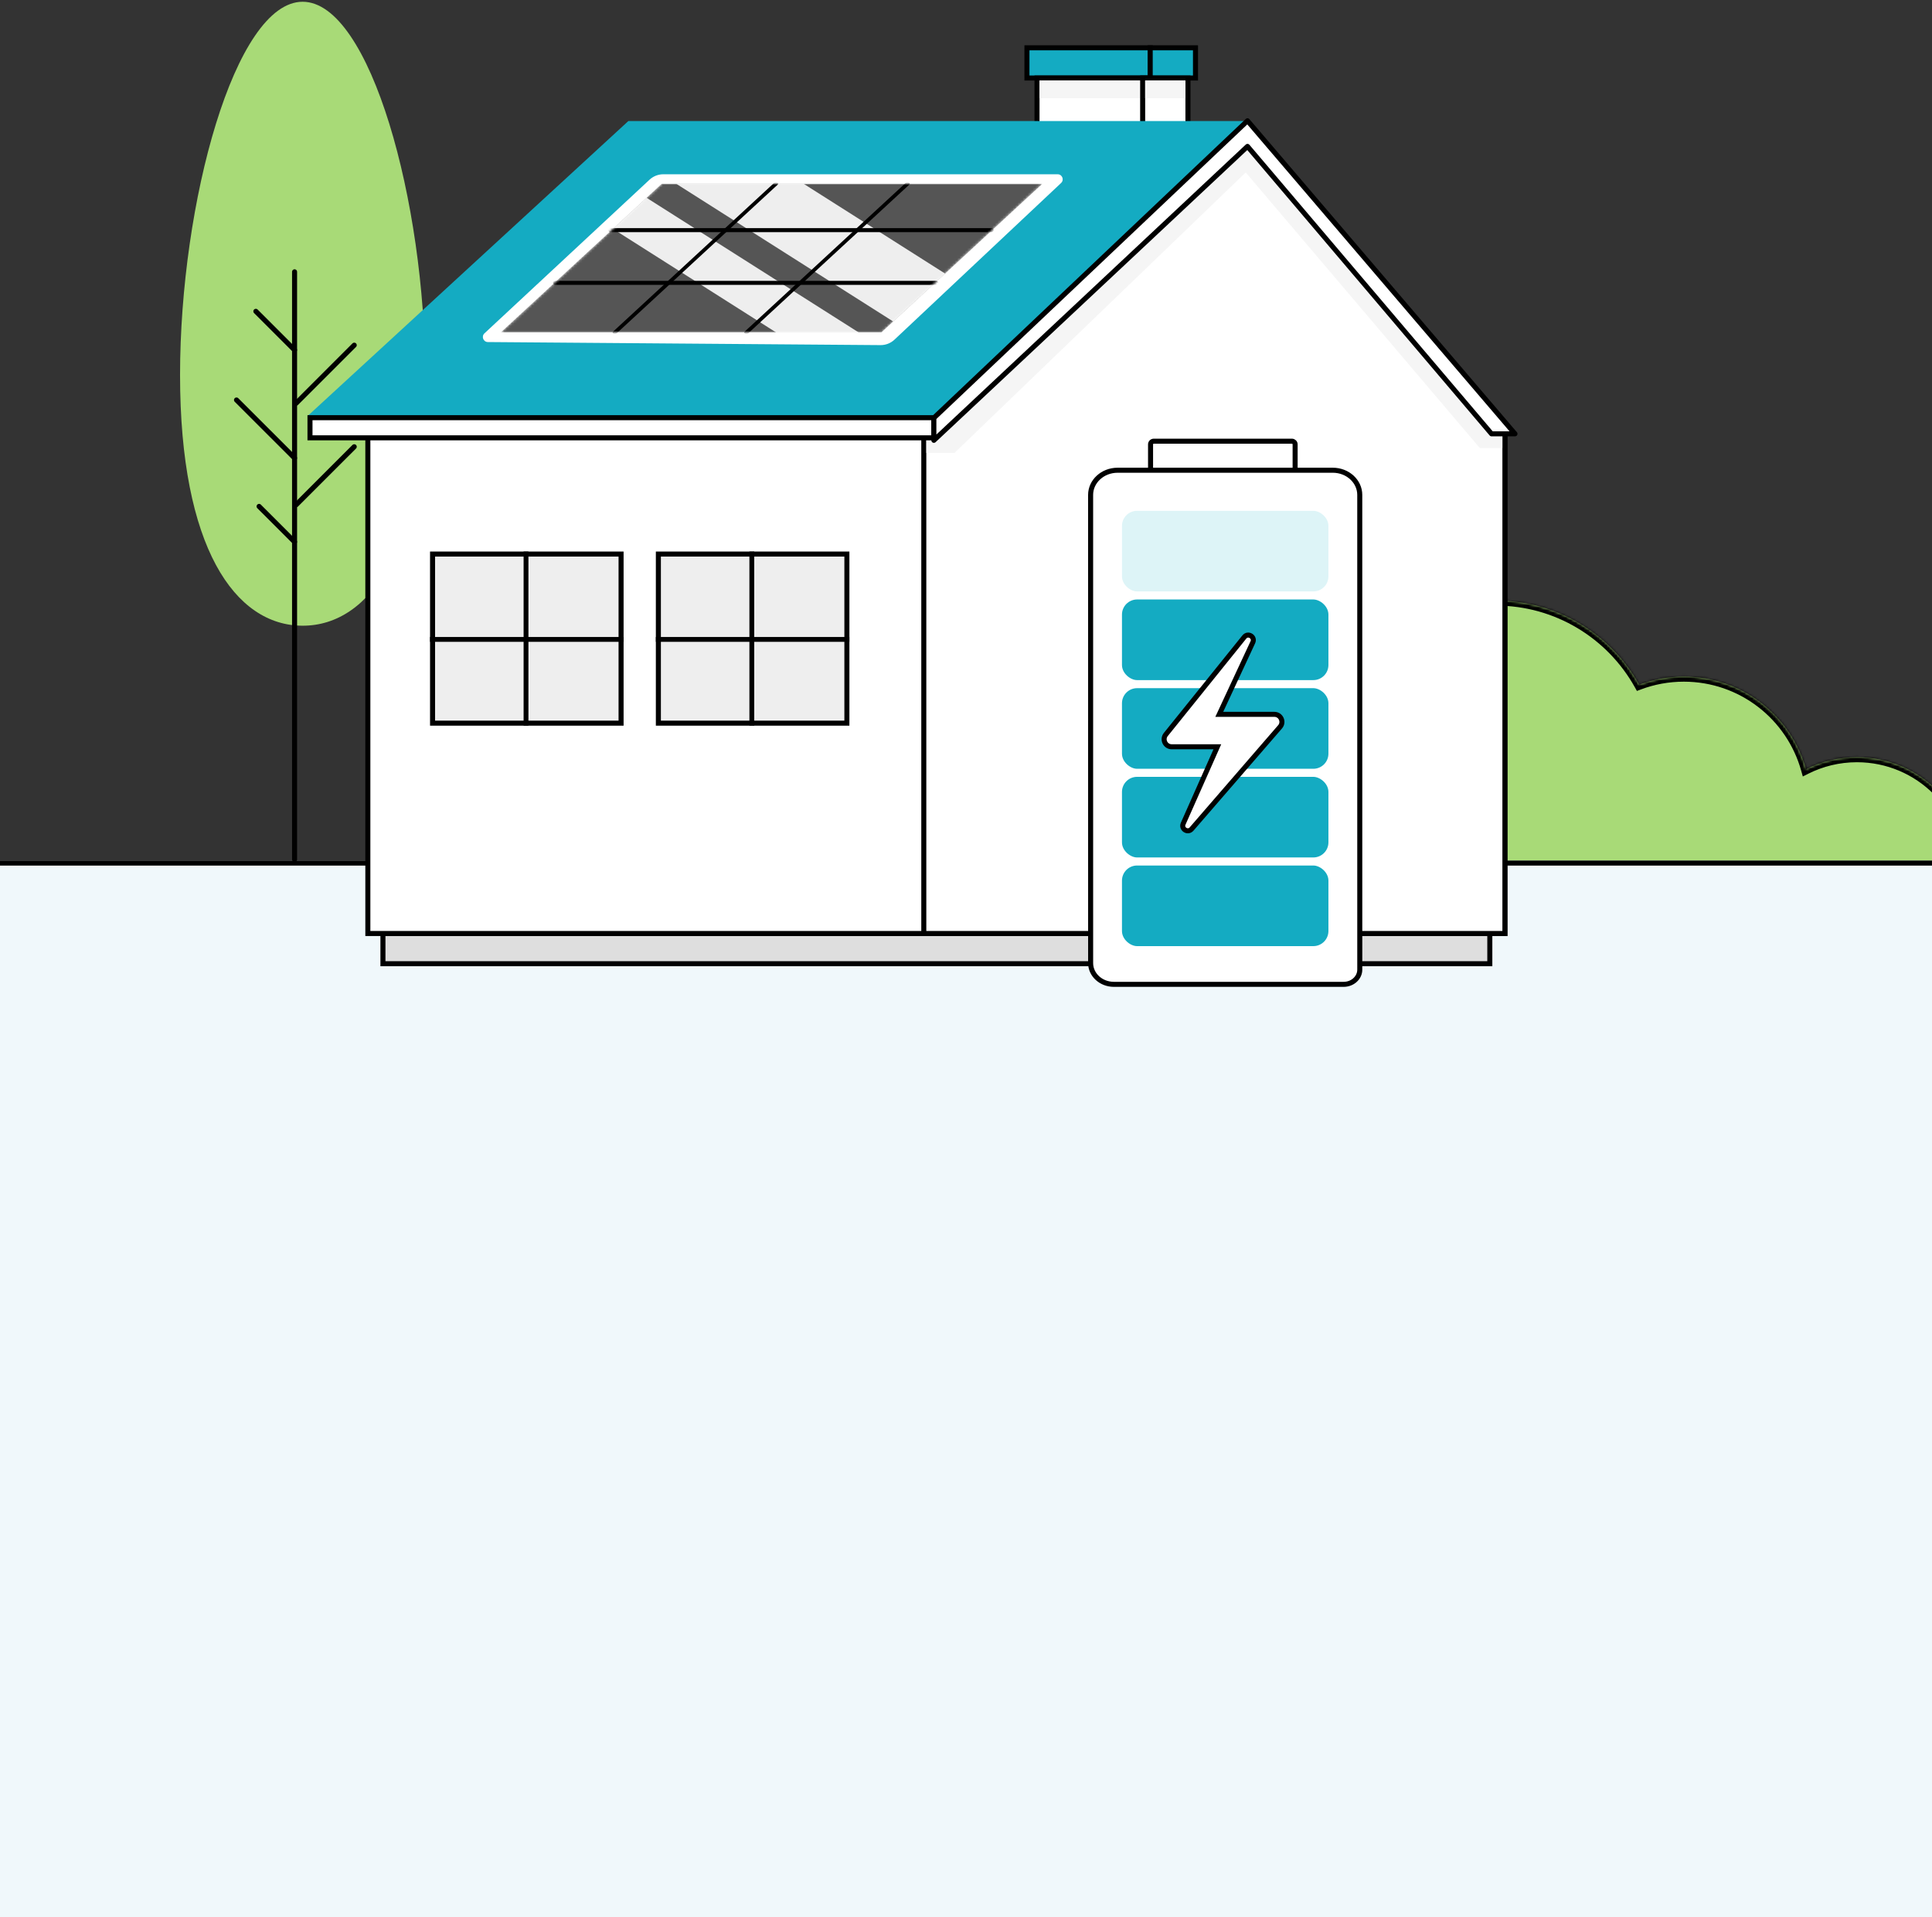 <svg width="768" height="762" viewBox="0 0 768 762" fill="none" xmlns="http://www.w3.org/2000/svg">
<rect x="0" y="0" width="768" height="762" fill="#333333" stroke="none"/>
<mask id="path-1-inside-1_0_1791" fill="white">
<path fill-rule="evenodd" clip-rule="evenodd" d="M594.605 369.103C609.571 369.103 623.361 364.067 634.37 355.598C643.437 364.328 655.766 369.696 669.349 369.696C679.149 369.696 688.295 366.902 696.035 362.068C702.515 379.008 718.932 391.038 738.161 391.038C763.06 391.038 783.245 370.866 783.245 345.982C783.245 321.098 763.06 300.926 738.161 300.926C730.881 300.926 724.004 302.65 717.917 305.713C711.981 284.484 692.485 268.912 669.349 268.912C663.104 268.912 657.124 270.047 651.604 272.121C640.446 252.168 619.102 238.677 594.605 238.677C558.566 238.677 529.352 267.874 529.352 303.89C529.352 339.906 558.566 369.103 594.605 369.103Z"/>
</mask>
<path fill-rule="evenodd" clip-rule="evenodd" d="M594.605 369.103C609.571 369.103 623.361 364.067 634.37 355.598C643.437 364.328 655.766 369.696 669.349 369.696C679.149 369.696 688.295 366.902 696.035 362.068C702.515 379.008 718.932 391.038 738.161 391.038C763.06 391.038 783.245 370.866 783.245 345.982C783.245 321.098 763.06 300.926 738.161 300.926C730.881 300.926 724.004 302.65 717.917 305.713C711.981 284.484 692.485 268.912 669.349 268.912C663.104 268.912 657.124 270.047 651.604 272.121C640.446 252.168 619.102 238.677 594.605 238.677C558.566 238.677 529.352 267.874 529.352 303.89C529.352 339.906 558.566 369.103 594.605 369.103Z" fill="#A8DA77"/>
<path d="M634.37 355.598L635.757 354.158L634.516 352.963L633.151 354.013L634.37 355.598ZM696.035 362.068L697.903 361.353L697.035 359.085L694.976 360.371L696.035 362.068ZM717.917 305.713L715.99 306.251L716.645 308.591L718.815 307.499L717.917 305.713ZM651.604 272.121L649.859 273.097L650.698 274.598L652.308 273.993L651.604 272.121ZM633.151 354.013C622.479 362.222 609.115 367.103 594.605 367.103V371.103C610.027 371.103 624.243 365.912 635.589 357.184L633.151 354.013ZM669.349 367.696C656.303 367.696 644.466 362.542 635.757 354.158L632.983 357.039C642.407 366.113 655.228 371.696 669.349 371.696V367.696ZM694.976 360.371C687.544 365.013 678.763 367.696 669.349 367.696V371.696C679.534 371.696 689.046 368.791 697.095 363.764L694.976 360.371ZM738.161 389.038C719.788 389.038 704.097 377.544 697.903 361.353L694.167 362.782C700.934 380.471 718.077 393.038 738.161 393.038V389.038ZM781.245 345.982C781.245 369.76 761.957 389.038 738.161 389.038V393.038C764.163 393.038 785.245 371.971 785.245 345.982H781.245ZM738.161 302.926C761.957 302.926 781.245 322.204 781.245 345.982H785.245C785.245 319.992 764.163 298.926 738.161 298.926V302.926ZM718.815 307.499C724.63 304.574 731.2 302.926 738.161 302.926V298.926C730.562 298.926 723.378 300.726 717.018 303.926L718.815 307.499ZM669.349 270.912C691.565 270.912 710.29 285.865 715.99 306.251L719.843 305.174C713.672 283.104 693.404 266.912 669.349 266.912V270.912ZM652.308 273.993C657.606 272.002 663.348 270.912 669.349 270.912V266.912C662.86 266.912 656.642 268.091 650.901 270.249L652.308 273.993ZM594.605 240.677C618.349 240.677 639.04 253.751 649.859 273.097L653.35 271.145C641.852 250.585 619.855 236.677 594.605 236.677V240.677ZM531.352 303.89C531.352 268.98 559.67 240.677 594.605 240.677V236.677C557.463 236.677 527.352 266.768 527.352 303.89H531.352ZM594.605 367.103C559.67 367.103 531.352 338.8 531.352 303.89H527.352C527.352 341.012 557.463 371.103 594.605 371.103V367.103Z" fill="black" mask="url(#path-1-inside-1_0_1791)"/>
<rect width="768" height="420" transform="translate(0 342)" fill="#F0F8FB"/>
<rect y="342" width="768" height="2.003" fill="black"/>
<path d="M169.028 149.033C169.028 217.509 147.213 248.67 120.301 248.67C93.39 248.67 71.574 217.509 71.574 149.033C71.574 80.558 93.39 0.7 120.301 0.7C147.213 0.7 169.028 80.558 169.028 149.033Z" fill="#A8DA77"/>
<path d="M117.096 108.025V341.579" stroke="black" stroke-width="2" stroke-linecap="round"/>
<path d="M101.707 123.724L117.095 139.102" stroke="black" stroke-width="2" stroke-linecap="round"/>
<path d="M102.99 201.255L117.095 215.351" stroke="black" stroke-width="2" stroke-linecap="round"/>
<path d="M94.014 158.965L117.095 182.032" stroke="black" stroke-width="2" stroke-linecap="round"/>
<path d="M140.816 137.179L117.735 160.246" stroke="black" stroke-width="2" stroke-linecap="round"/>
<path d="M140.816 177.547L117.735 200.614" stroke="black" stroke-width="2" stroke-linecap="round"/>
<rect x="152.225" y="371" width="440" height="12" fill="#DEDEDE" stroke="black" stroke-width="2"/>
<rect x="408.225" y="19" width="49" height="12" fill="#14ABC2" stroke="black" stroke-width="2"/>
<rect x="457.225" y="19" width="18" height="12" fill="#14ABC2" stroke="black" stroke-width="2"/>
<rect x="412.225" y="31" width="43" height="33" fill="white" stroke="black" stroke-width="2"/>
<path d="M413.225 32H453.225V39H413.225V32Z" fill="#F5F5F5"/>
<rect x="454.225" y="31" width="18" height="33" fill="white" stroke="black" stroke-width="2"/>
<path d="M455.225 32H471.225V39H455.225V32Z" fill="#F5F5F5"/>
<path d="M598.225 371V170.1L494.489 51.153L146.225 162.459V371H598.225Z" fill="white" stroke="black" stroke-width="2"/>
<path d="M598.225 371V170.728L495.065 52.407L367.225 162.84V371H598.225Z" fill="white" stroke="black" stroke-width="2"/>
<mask id="mask0_0_1791" style="mask-type:alpha" maskUnits="userSpaceOnUse" x="366" y="50" width="234" height="321">
<path d="M598.225 370V170.366L495.063 51.409L367.225 161.84V370H598.225Z" fill="white" stroke="black" stroke-width="2"/>
</mask>
<g mask="url(#mask0_0_1791)">
<path d="M495.199 68.538L379.421 180H368.225V170.711L495.199 49L597.225 170.071V178.078H588.269L495.199 68.538Z" fill="#F5F5F5"/>
</g>
<path d="M122.225 165.373H372.312L497.295 48.115H249.771L122.225 165.373Z" fill="#14ABC2"/>
<path d="M192.586 132.473C191.262 133.706 192.124 135.923 193.933 135.937L350.025 137.155C352.082 137.171 354.067 136.393 355.566 134.984L421.81 72.717C423.13 71.476 422.252 69.26 420.44 69.26H263.668C261.646 69.26 259.699 70.026 258.219 71.403L192.586 132.473Z" fill="white"/>
<mask id="mask1_0_1791" style="mask-type:alpha" maskUnits="userSpaceOnUse" x="199" y="73" width="216" height="60">
<path d="M199.027 132.125H350.363L414.389 73.025H263.052L199.027 132.125Z" fill="#DDF4F7"/>
</mask>
<g mask="url(#mask1_0_1791)">
<path d="M199.027 136.125H188.796L196.313 129.186L260.339 70.086L261.488 69.025H263.052H414.389H424.619L417.102 75.964L353.076 135.064L351.927 136.125H350.363H199.027Z" fill="#555555" stroke="white" stroke-width="8"/>
<path d="M375.709 108.731L355.072 127.776L268.792 73.025H319.433L375.709 108.731Z" fill="#EEEEEE"/>
<path d="M308.532 132.125L243.644 90.948L257.02 78.603L341.354 132.125H308.532Z" fill="#EEEEEE"/>
<path d="M296.718 132.689C297.002 132.689 297.278 132.604 297.455 132.446L361.481 73.347C361.756 73.087 361.659 72.738 361.25 72.563C360.841 72.388 360.29 72.45 360.014 72.709L295.989 131.809C295.713 132.063 295.811 132.418 296.22 132.593C296.371 132.661 296.549 132.694 296.727 132.694L296.718 132.689Z" fill="black"/>
<path d="M244.415 132.689C244.699 132.689 244.975 132.604 245.153 132.446L309.178 73.347C309.454 73.087 309.356 72.738 308.947 72.563C308.538 72.388 307.987 72.45 307.712 72.709L243.686 131.809C243.411 132.063 243.508 132.418 243.917 132.593C244.068 132.661 244.246 132.694 244.424 132.694L244.415 132.689Z" fill="black"/>
<path d="M242.709 92.257H394.107C394.596 92.257 394.996 91.897 394.996 91.456C394.996 91.016 394.596 90.655 394.107 90.655H242.709C242.22 90.655 241.82 91.016 241.82 91.456C241.82 91.897 242.22 92.257 242.709 92.257Z" fill="black"/>
<path d="M220.686 113.22H372.094C372.582 113.22 372.982 112.86 372.982 112.419C372.982 111.979 372.582 111.618 372.094 111.618H220.686C220.197 111.618 219.797 111.979 219.797 112.419C219.797 112.86 220.197 113.22 220.686 113.22Z" fill="black"/>
</g>
<rect x="123.225" y="166" width="248" height="8" fill="white" stroke="black" stroke-width="2"/>
<path d="M495.898 58.182L371.225 175V166.091L495.898 48L602.225 172.409H592.909L495.898 58.182Z" fill="white" stroke="black" stroke-width="2" stroke-linejoin="round"/>
<rect x="171.951" y="220.196" width="74.938" height="67.201" fill="#EEEEEE" stroke="black" stroke-width="2"/>
<rect x="170.951" y="253.156" width="76.938" height="1.922" fill="black"/>
<rect x="210.061" y="219.196" width="69.201" height="1.923" transform="rotate(90 210.061 219.196)" fill="black"/>
<rect x="261.713" y="220.196" width="74.938" height="67.201" fill="#EEEEEE" stroke="black" stroke-width="2"/>
<rect x="260.713" y="253.156" width="76.938" height="1.922" fill="black"/>
<rect x="299.822" y="219.196" width="69.201" height="1.923" transform="rotate(90 299.822 219.196)" fill="black"/>
<path d="M513.564 175.343L458.633 175.343C457.931 175.343 457.365 175.911 457.365 176.608L457.365 186.996C457.365 187.693 457.931 188.261 458.633 188.261L513.564 188.261C514.266 188.261 514.832 187.693 514.832 186.996L514.832 176.608C514.832 175.911 514.266 175.343 513.564 175.343Z" fill="white" stroke="black" stroke-width="2"/>
<path d="M433.542 288.264L433.54 288.263L433.545 382.772C433.545 387.348 437.61 391.198 442.807 391.198L534.105 391.196L534.105 391.196C537.737 391.196 540.533 388.51 540.533 385.371C540.533 385.371 540.533 385.371 540.533 385.371L540.525 196.662C540.525 191.336 535.798 186.877 529.785 186.877L444.279 186.88C438.265 186.88 433.538 191.339 433.538 196.666L433.538 199.703L433.542 285.991L433.542 288.264Z" fill="white" stroke="black" stroke-width="2"/>
<rect width="32.038" height="82.067" rx="6" transform="matrix(4.38989e-08 -1 -1 -4.35268e-08 528.068 376.011)" fill="#14ABC2"/>
<rect width="32.038" height="82.067" rx="6" transform="matrix(4.39935e-08 -1 -1 -4.34334e-08 528.068 340.77)" fill="#14ABC2"/>
<rect width="32.038" height="82.067" rx="6" transform="matrix(4.39935e-08 -1 -1 -4.34334e-08 528.068 305.529)" fill="#14ABC2"/>
<rect width="32.038" height="82.067" rx="6" transform="matrix(4.39935e-08 -1 -1 -4.34334e-08 528.068 270.287)" fill="#14ABC2"/>
<rect width="32.038" height="82.067" rx="6" transform="matrix(4.39935e-08 -1 -1 -4.34334e-08 528.068 235.046)" fill="#DDF4F7"/>
<path d="M498.014 255.255C499.011 253.114 496.125 251.317 494.643 253.156L463.429 291.904C461.849 293.865 463.245 296.783 465.763 296.783L483.917 296.783L470.337 327.347C469.403 329.448 472.171 331.206 473.676 329.468L508.848 288.858C510.53 286.916 509.151 283.897 506.582 283.897L484.678 283.897L498.014 255.255Z" fill="white" stroke="black" stroke-width="2"/>
</svg>
